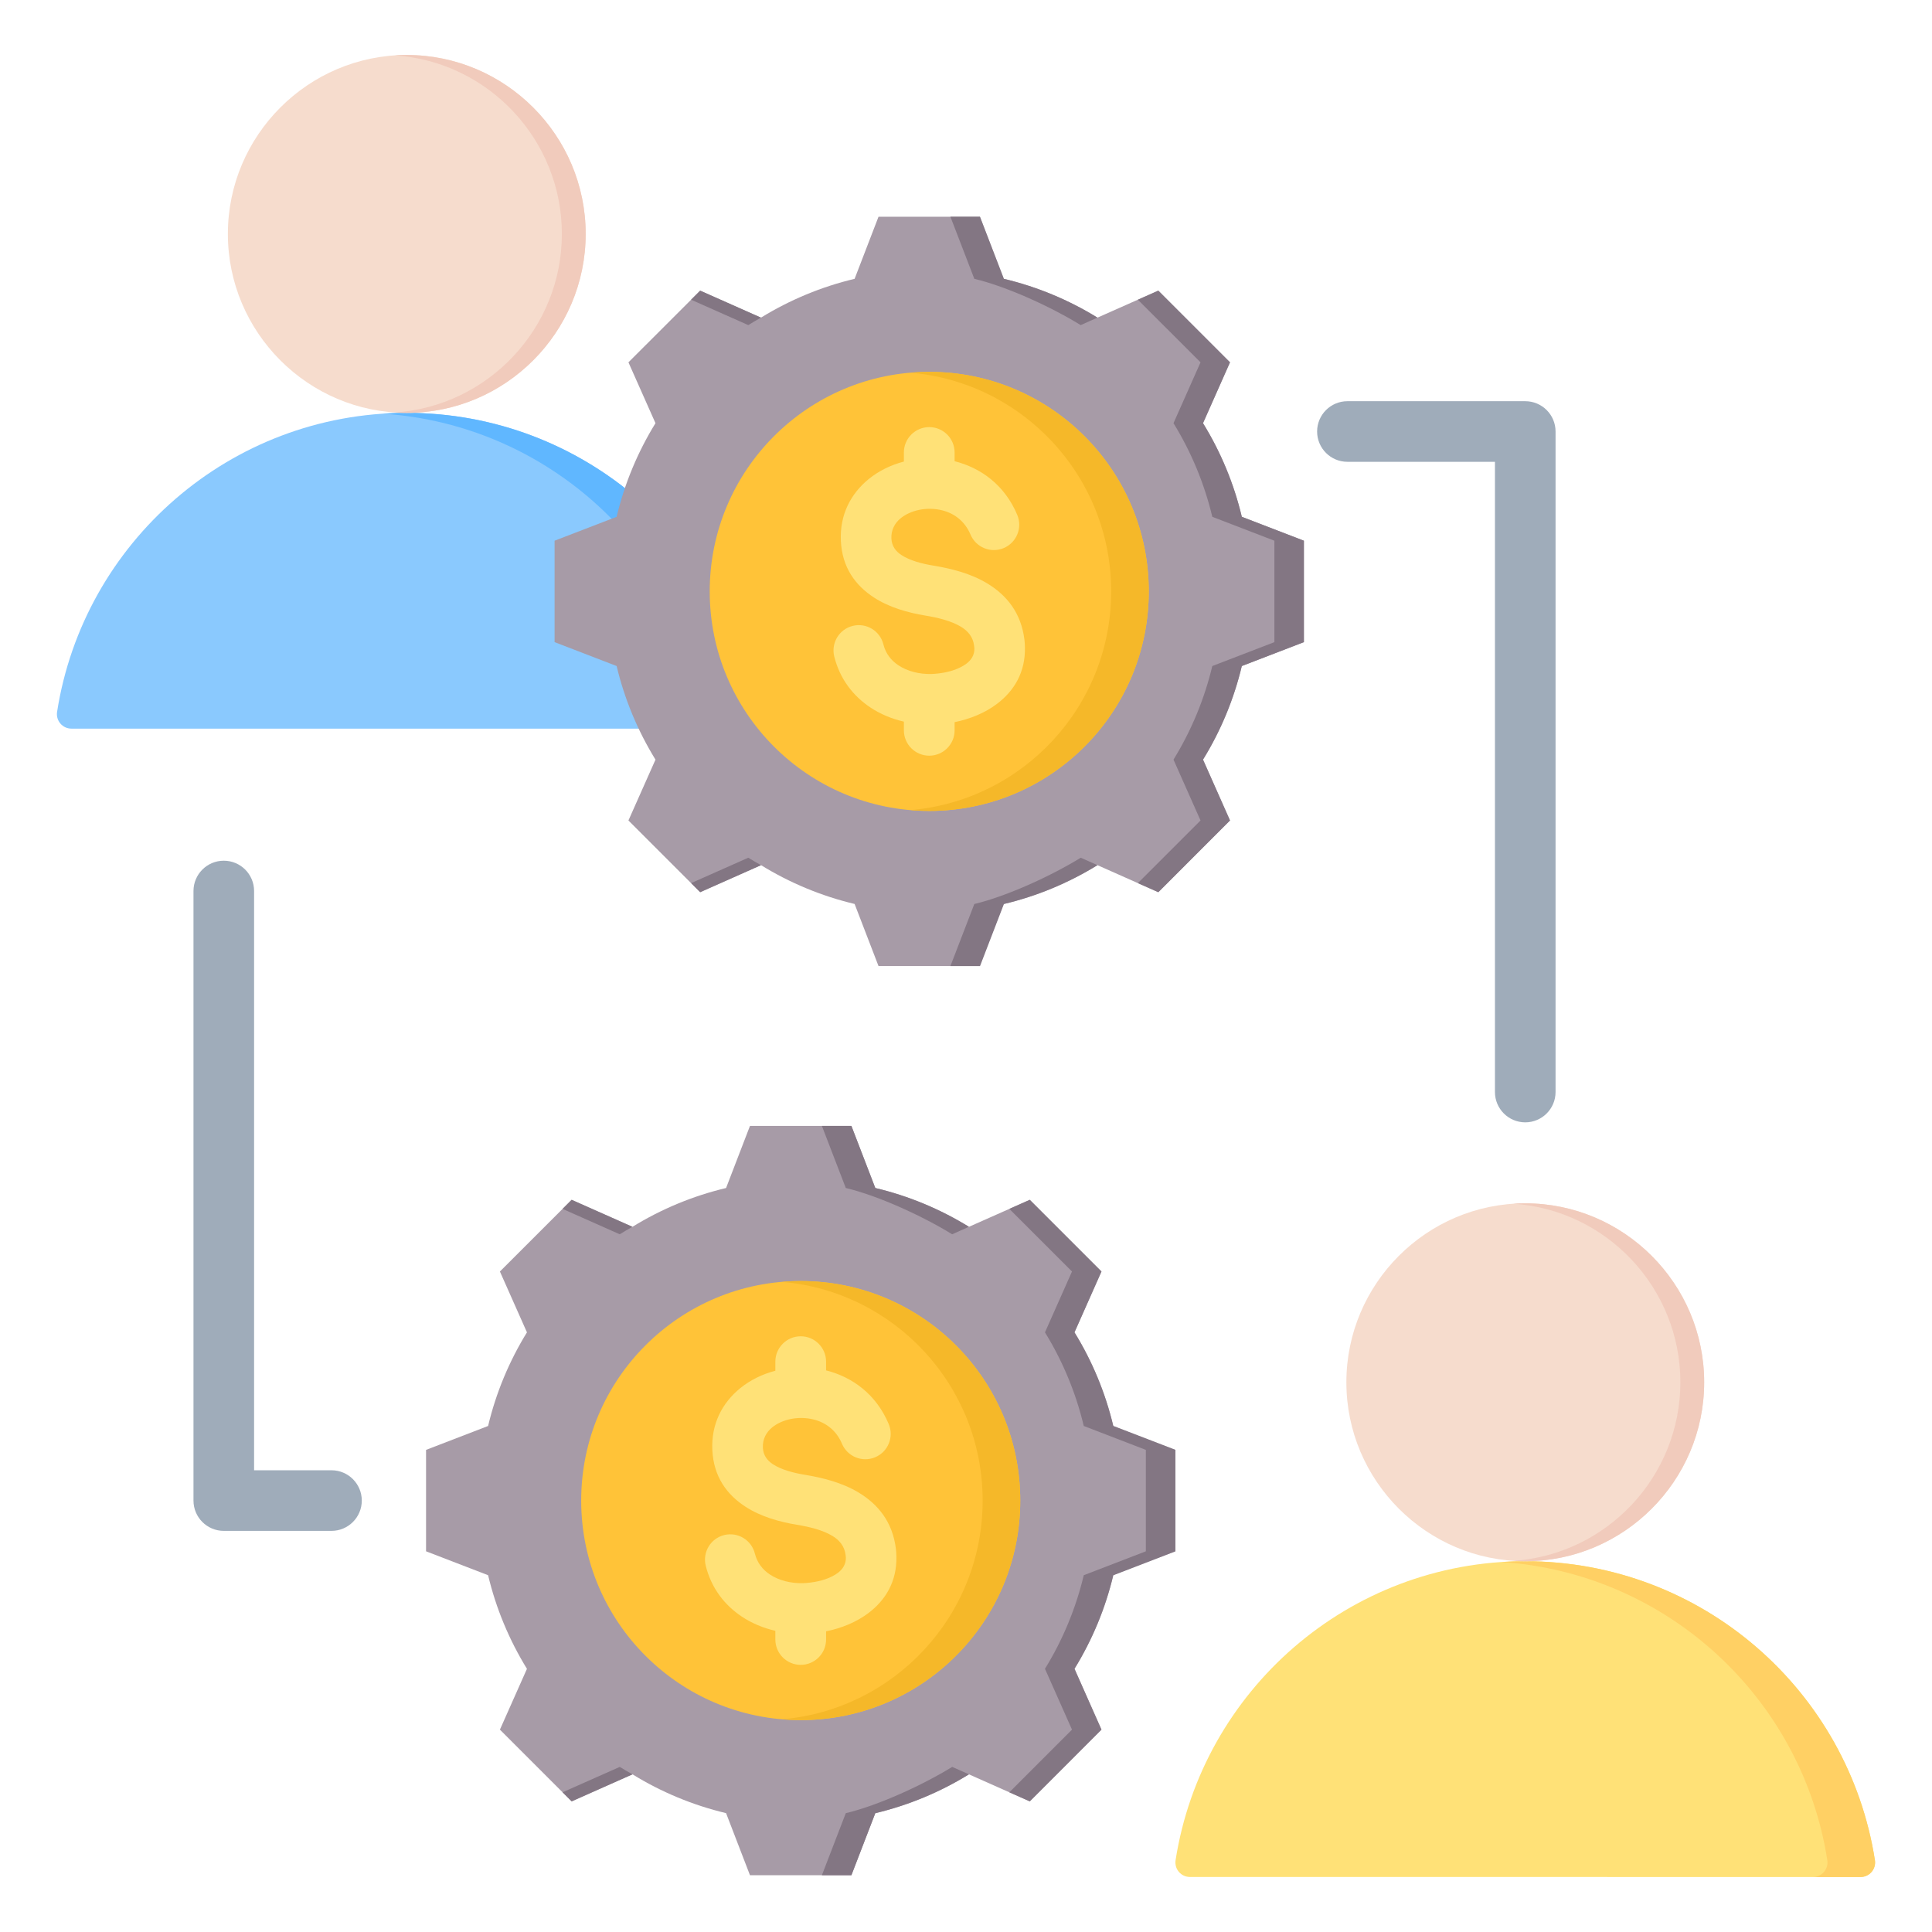 <svg clip-rule="evenodd" fill-rule="evenodd" stroke-linejoin="round" stroke-miterlimit="2" viewBox="0 0 510 510" xmlns="http://www.w3.org/2000/svg"><g><g><path d="m15.063 187.952c-.162 1.102.163 2.219.89 3.061.728.843 1.786 1.327 2.899 1.327 25.204.011 151.831.011 177.029.011 1.116 0 2.177-.485 2.907-1.329.729-.845 1.055-1.965.893-3.069-6.95-44.729-45.625-78.965-92.316-78.965-46.665 0-85.339 34.235-92.302 78.964z" fill="#8ac9fe"/><path d="m183.316 192.351c1.116 0 2.177-.485 2.906-1.329.73-.845 1.056-1.965.894-3.069-6.636-42.705-42.192-75.846-86.032-78.757 2.076-.138 4.17-.208 6.281-.208 46.691 0 85.366 34.236 92.316 78.965.162 1.104-.164 2.224-.893 3.069-.73.844-1.791 1.329-2.907 1.329-2.926 0-7.221 0-12.565 0z" fill="#60b7ff"/><path d="m107.365 108.988c26.036 0 47.238-21.227 47.238-47.237 0-26.011-21.202-47.238-47.238-47.238-26.01 0-47.212 21.227-47.212 47.238 0 26.01 21.202 47.237 47.212 47.237z" fill="#f6dccd"/><path d="m104.225 108.885c24.578-1.626 44.095-22.179 44.095-47.134 0-24.956-19.517-45.508-44.095-47.134 1.038-.069 2.085-.104 3.14-.104 26.036 0 47.238 21.227 47.238 47.238 0 26.01-21.202 47.237-47.238 47.237-1.055 0-2.102-.035-3.14-.103z" fill="#f1cbbc"/></g><path d="m410.628 288.272c0 4.415-3.585 8-8 8s-8-3.585-8-8v-166.365h-38.944c-4.415 0-8-3.584-8-8 0-4.415 3.585-8 8-8h46.944c4.418 0 8 3.582 8 8zm-323.124 99.841c4.416 0 8 3.585 8 8s-3.584 8-8 8h-28.429c-4.418 0-8-3.582-8-8v-160.909c0-4.415 3.585-8 8-8 4.416 0 8 3.585 8 8v152.909z" fill="#9facba"/><g><path d="m310.319 491.088c-.162 1.101.163 2.218.89 3.061.727.842 1.785 1.326 2.899 1.326 25.204.012 151.831.012 177.029.012 1.116 0 2.177-.486 2.906-1.33.73-.845 1.056-1.965.894-3.069-6.951-44.728-45.625-78.964-92.316-78.964-46.666 0-85.339 34.235-92.302 78.964z" fill="#ffe177"/><path d="m478.572 495.487c1.116 0 2.177-.486 2.906-1.33.73-.845 1.056-1.965.894-3.069-6.637-42.705-42.192-75.846-86.032-78.757 2.076-.137 4.17-.207 6.281-.207 46.691 0 85.365 34.236 92.316 78.964.162 1.104-.164 2.224-.894 3.069-.729.844-1.79 1.33-2.906 1.33-2.926 0-7.221 0-12.565 0z" fill="#ffd064"/><path d="m402.621 412.124c26.036 0 47.238-21.227 47.238-47.238 0-26.01-21.202-47.237-47.238-47.237-26.01 0-47.212 21.227-47.212 47.237 0 26.011 21.202 47.238 47.212 47.238z" fill="#f6dccd"/><path d="m399.481 412.02c24.578-1.626 44.095-22.178 44.095-47.134s-19.517-45.508-44.095-47.134c1.038-.069 2.085-.103 3.14-.103 26.036 0 47.238 21.227 47.238 47.237 0 26.011-21.202 47.238-47.238 47.238-1.055 0-2.102-.035-3.14-.104z" fill="#f1cbbc"/></g><g><g><path d="m264.986 73.602c8.738 2.079 17.078 5.537 24.718 10.245l16.062-7.126 18.924 18.924-7.126 16.062c4.708 7.639 8.165 15.98 10.245 24.717l16.388 6.308v26.774l-16.388 6.308c-2.08 8.726-5.537 17.066-10.245 24.706l7.126 16.062-18.924 18.935-16.062-7.137c-7.64 4.707-15.98 8.177-24.718 10.256l-6.308 16.377h-26.773l-6.308-16.389c-8.726-2.079-17.067-5.537-24.706-10.244l-16.062 7.137-18.935-18.935 7.137-16.051c-4.708-7.651-8.177-15.991-10.256-24.717l-16.378-6.308v-26.774l16.378-6.308c2.079-8.737 5.548-17.078 10.256-24.717l-7.137-16.062 18.935-18.924 16.05 7.126c7.651-4.708 15.992-8.166 24.718-10.245l6.308-16.389h26.773z" fill="#a79ba7"/><path d="m300.369 79.116 5.397-2.395 18.924 18.924-7.126 16.062c4.708 7.639 8.165 15.98 10.245 24.717l16.388 6.308v26.774l-16.388 6.308c-2.08 8.726-5.537 17.066-10.245 24.706l7.126 16.062-18.924 18.935-5.397-2.395 16.541-16.54-7.137-16.062c4.707-7.64 8.165-15.98 10.244-24.706l16.389-6.308v-26.774l-16.389-6.308c-2.079-8.737-5.537-17.078-10.244-24.717l7.137-16.062zm-117.935 0 2.395-2.395 16.05 7.126c-1.133.63-2.254 1.285-3.352 1.974zm82.552-5.514c8.738 2.079 17.078 5.537 24.718 10.245l-4.427 1.974c-7.64-4.708-19.345-10.14-28.082-12.219l-6.308-16.389h7.791zm-64.095 154.778-16.062 7.137-2.395-2.395 15.093-6.705c1.098.678 2.219 1.332 3.364 1.963zm88.813 0c-7.64 4.707-15.98 8.177-24.718 10.256l-6.308 16.377h-7.791l6.308-16.377c8.737-2.079 20.442-7.511 28.093-12.219z" fill="#837683"/></g><g><path d="m245.297 98.163c32.005 0 57.95 25.945 57.95 57.95s-25.945 57.95-57.95 57.95-57.95-25.945-57.95-57.95 25.945-57.95 57.95-57.95z" fill="#ffc338"/><path d="m245.296 98.163c32.006 0 57.951 25.945 57.951 57.95 0 32.006-25.945 57.95-57.951 57.95-1.67 0-3.325-.075-4.961-.214 29.683-2.516 52.99-27.402 52.99-57.736 0-30.333-23.307-55.219-52.99-57.736 1.636-.139 3.291-.214 4.961-.214z" fill="#f5b829"/><path d="m268.531 135.919c1.43 3.41-.175 7.333-3.584 8.763s-7.332-.175-8.762-3.583c-1.487-3.541-4.308-5.584-7.404-6.369-2.022-.513-4.13-.545-6.087-.151-1.878.378-3.598 1.135-4.932 2.22-1.567 1.275-2.563 3.107-2.453 5.37.097 1.997 1.158 3.378 2.637 4.343 2.256 1.473 5.435 2.302 8.477 2.801 4.694.771 9.83 2.063 14.165 4.681 5.113 3.088 8.973 7.74 9.841 14.9.065.53.106 1.188.125 1.959.157 6.6-2.845 11.513-7.357 14.935-3.23 2.451-7.209 4.032-11.204 4.84v2.156c0 3.697-2.997 6.695-6.696 6.695s-6.696-2.998-6.696-6.695v-2.291c-3.176-.73-6.197-1.98-8.852-3.749-4.558-3.035-8.05-7.516-9.529-13.447-.881-3.583 1.309-7.201 4.89-8.082 3.583-.881 7.203 1.308 8.084 4.891.598 2.402 2.04 4.237 3.93 5.496 2.433 1.619 5.574 2.391 8.773 2.315.514-.012 1.171-.067 1.971-.163 2.723-.331 5.411-1.173 7.273-2.585 1.268-.962 2.114-2.288 2.073-4.003-.003-.092-.026-.324-.072-.703-.283-2.336-1.645-3.917-3.461-5.013-2.595-1.567-6.1-2.412-9.403-2.954-4.555-.748-9.514-2.118-13.604-4.789-4.866-3.177-8.364-7.884-8.705-14.91-.337-6.95 2.654-12.521 7.371-16.356 2.643-2.15 5.839-3.708 9.261-4.599v-2.399c0-3.698 2.997-6.696 6.696-6.696s6.696 2.998 6.696 6.696v2.305l.031.008c6.913 1.752 13.204 6.297 16.507 14.163z" fill="#ffe177" fill-rule="nonzero"/></g></g><g><g><path d="m231.058 313.602c8.738 2.079 17.078 5.537 24.718 10.245l16.061-7.126 18.924 18.924-7.125 16.062c4.707 7.639 8.165 15.98 10.244 24.717l16.389 6.308v26.774l-16.389 6.308c-2.079 8.726-5.537 17.066-10.244 24.706l7.125 16.062-18.924 18.935-16.061-7.137c-7.64 4.707-15.98 8.177-24.718 10.256l-6.308 16.377h-26.774l-6.308-16.389c-8.725-2.079-17.066-5.537-24.706-10.244l-16.061 7.137-18.936-18.935 7.137-16.051c-4.707-7.651-8.176-15.991-10.256-24.717l-16.377-6.308v-26.774l16.377-6.308c2.08-8.737 5.549-17.078 10.256-24.717l-7.137-16.062 18.936-18.924 16.05 7.126c7.651-4.708 15.992-8.166 24.717-10.245l6.308-16.389h26.774z" fill="#a79ba7"/><path d="m266.441 319.116 5.396-2.395 18.924 18.924-7.125 16.062c4.707 7.639 8.165 15.98 10.244 24.717l16.389 6.308v26.774l-16.389 6.308c-2.079 8.726-5.537 17.066-10.244 24.706l7.125 16.062-18.924 18.935-5.396-2.395 16.54-16.54-7.137-16.062c4.708-7.64 8.165-15.98 10.245-24.706l16.389-6.308v-26.774l-16.389-6.308c-2.08-8.737-5.537-17.078-10.245-24.717l7.137-16.062zm-117.935 0 2.395-2.395 16.05 7.126c-1.133.63-2.255 1.285-3.353 1.974zm82.552-5.514c8.738 2.079 17.078 5.537 24.718 10.245l-4.428 1.974c-7.639-4.708-19.344-10.14-28.082-12.219l-6.307-16.389h7.791zm-64.096 154.778-16.061 7.137-2.395-2.395 15.092-6.705c1.098.678 2.22 1.332 3.364 1.963zm88.814 0c-7.64 4.707-15.98 8.177-24.718 10.256l-6.308 16.377h-7.791l6.307-16.377c8.738-2.079 20.443-7.511 28.094-12.219z" fill="#837683"/></g><g><path d="m211.369 338.163c32.005 0 57.95 25.945 57.95 57.95s-25.945 57.95-57.95 57.95-57.95-25.945-57.95-57.95 25.945-57.95 57.95-57.95z" fill="#ffc338"/><path d="m211.368 338.163c32.006 0 57.951 25.945 57.951 57.95 0 32.006-25.945 57.95-57.951 57.95-1.671 0-3.325-.075-4.961-.214 29.683-2.516 52.989-27.402 52.989-57.736 0-30.333-23.306-55.219-52.989-57.736 1.636-.139 3.29-.214 4.961-.214z" fill="#f5b829"/><path d="m234.602 375.919c1.431 3.41-.175 7.333-3.583 8.763-3.409 1.43-7.332-.175-8.763-3.583-1.486-3.541-4.307-5.584-7.404-6.369-2.021-.513-4.13-.545-6.087-.151-1.877.378-3.597 1.135-4.931 2.22-1.568 1.275-2.563 3.107-2.453 5.37.097 1.997 1.157 3.378 2.636 4.343 2.256 1.473 5.435 2.302 8.478 2.801 4.694.771 9.83 2.063 14.164 4.681 5.114 3.088 8.973 7.74 9.842 14.9.065.53.106 1.188.124 1.959.157 6.6-2.845 11.513-7.356 14.935-3.23 2.451-7.209 4.032-11.204 4.84v2.156c0 3.697-2.998 6.695-6.696 6.695-3.699 0-6.697-2.998-6.697-6.695v-2.291c-3.176-.73-6.196-1.98-8.851-3.749-4.558-3.035-8.051-7.516-9.529-13.447-.881-3.583 1.308-7.201 4.89-8.082s7.202 1.308 8.083 4.891c.599 2.402 2.041 4.237 3.931 5.496 2.433 1.619 5.573 2.391 8.773 2.315.514-.012 1.17-.067 1.97-.163 2.723-.331 5.412-1.173 7.273-2.585 1.269-.962 2.114-2.288 2.074-4.003-.003-.092-.026-.324-.072-.703-.284-2.336-1.646-3.917-3.461-5.013-2.595-1.567-6.101-2.412-9.403-2.954-4.556-.748-9.514-2.118-13.604-4.789-4.867-3.177-8.364-7.884-8.706-14.91-.337-6.95 2.654-12.521 7.372-16.356 2.643-2.15 5.839-3.708 9.26-4.599v-2.399c0-3.698 2.998-6.696 6.697-6.696 3.698 0 6.696 2.998 6.696 6.696v2.305l.03.008c6.914 1.752 13.205 6.297 16.507 14.163z" fill="#ffe177" fill-rule="nonzero"/></g></g></g></svg>